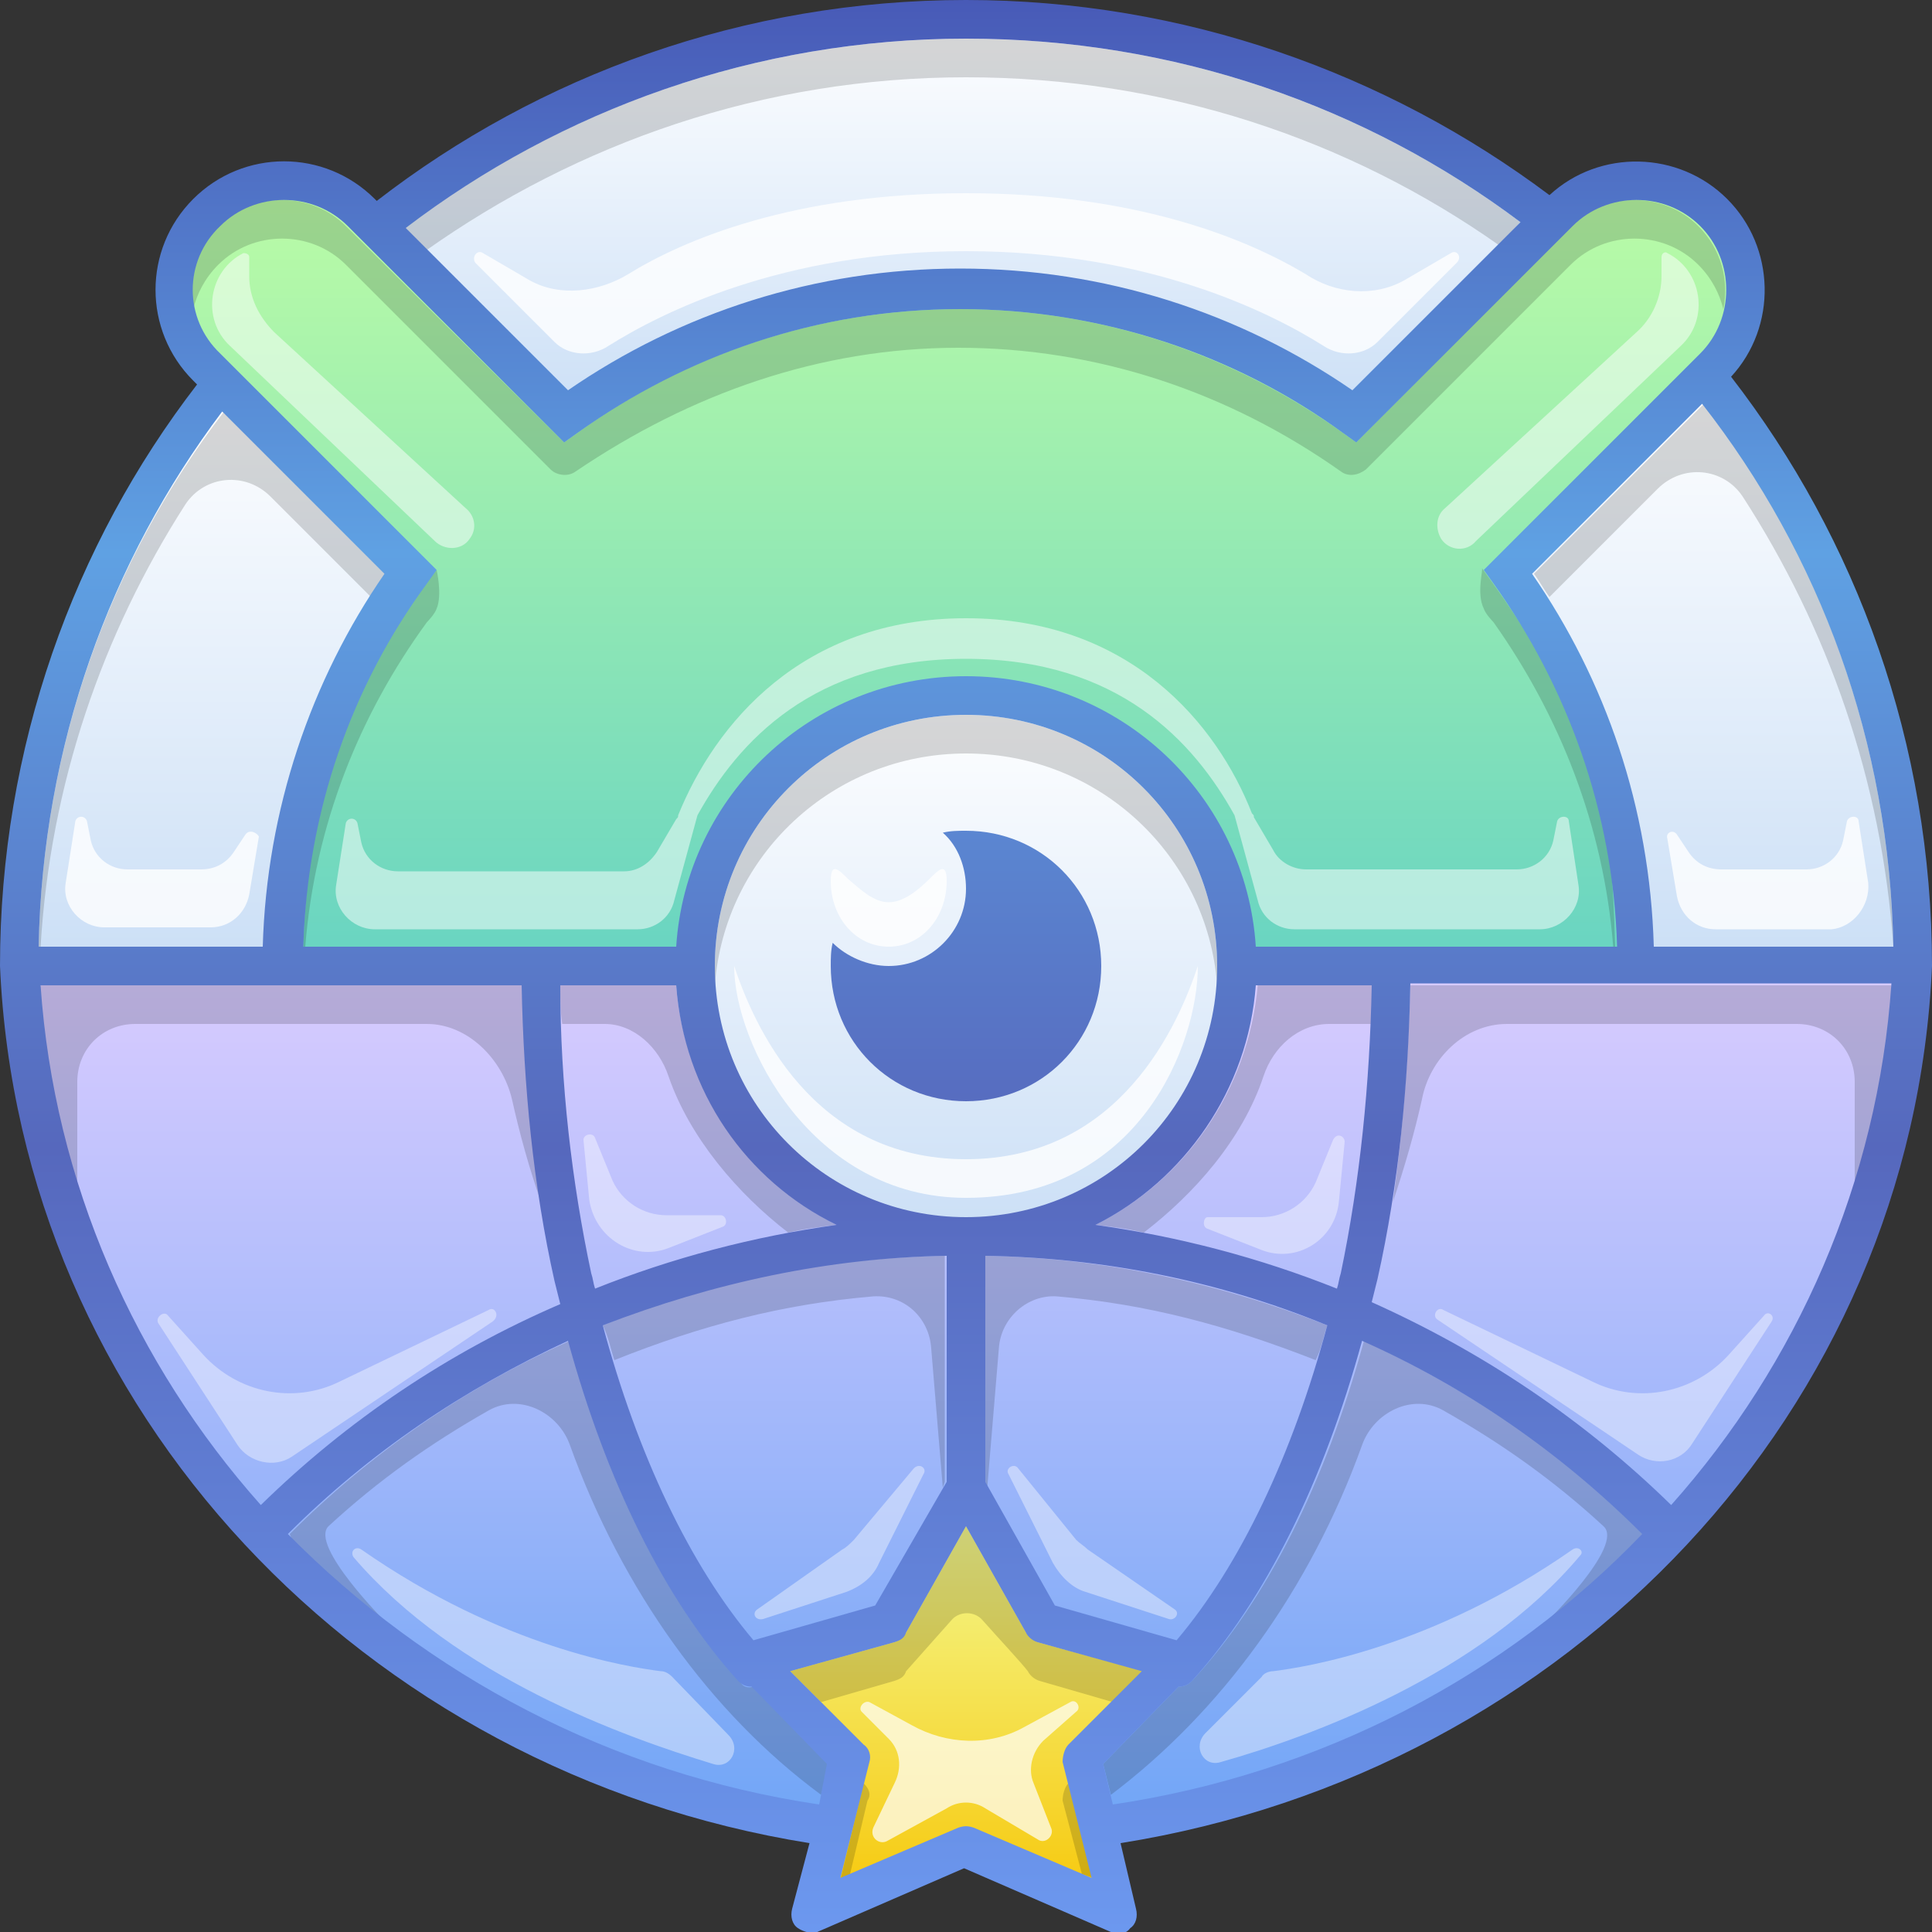 <svg viewBox="0 0 100 100" xmlns="http://www.w3.org/2000/svg">
<rect x="0" y="0" width="100" height="100" fill="#333333" stroke="none"/>
<linearGradient id="gr-violet" x2="0%" y2="100%">
<stop offset="0" stop-color="#daccff"/>
<stop offset="1" stop-color="#6fa5f6"/>
</linearGradient>
<path fill="url(#gr-violet)" d="M1 50c1.1 25 22.6 45 49 45s47.9-20 49-45H1z"/>
<linearGradient id="gr-green" x2="0%" y2="100%">
<stop offset="0" stop-color="#bdfda5"/>
<stop offset="1" stop-color="#68d4c2"/>
</linearGradient>
<path fill="url(#gr-green)" d="M21.2 29.6c-4.1 5.7-6.6 12.8-6.6 20.4h70c0-7.6-2.4-14.7-6.6-20.4L88.7 19c2.2-2.2 2.2-5.8 0-8s-5.8-2.2-8 0L70.1 21.6C64.3 17.4 57.3 15 49.7 15S35 17.4 29.2 21.6L18.7 11c-2.2-2.2-5.8-2.2-8 0s-2.2 5.8 0 8l10.5 10.6z"/>
<linearGradient id="gr-yellow" x2="0%" y2="100%">
<stop offset="0" stop-color="#f3fd9b"/>
<stop offset="1" stop-color="#f7c708"/>
</linearGradient>
<path fill="url(#gr-yellow)" d="m50 77-4 7-7 2 5 5-2 8 8-3.5 8 3.5-2-8 5-5-7-2-4-7z"/>
<linearGradient id="gr-white" x2="0%" y2="100%">
<stop offset="0" stop-color="#fff"/>
<stop offset="1" stop-color="#cbdff6"/>
</linearGradient>
<g fill="url(#gr-white)">
<path d="M88.3 19.4 78.1 29.6c4.1 5.7 6.6 12.8 6.6 20.4H99c0-11.6-4-22.2-10.7-30.6z"/>
<path d="M1 50h13.7c0-7.6 2.4-14.7 6.6-20.4l-9.8-9.8C4.9 28.1 1 38.6 1 50z"/>
<path d="M50 1C38.4 1 27.8 5 19.4 11.7l9.8 9.8C35 17.4 42 15 49.7 15c7.6 0 14.7 2.4 20.4 6.6l10.1-10.1C71.9 4.9 61.4 1 50 1z"/>
<circle cx="50" cy="50" r="14"/>
</g>
<g fill="#fff">
<path fill-opacity=".4" d="m62.5 63.6 2.8 1.1c1.8.7 3.8-.5 4-2.5l.3-3.1c0-.3-.4-.5-.6-.1l-.9 2.2c-.5 1.1-1.6 1.8-2.8 1.8h-2.8c-.2 0-.3.5 0 .6zm-27.9 1 2.8-1.1c.3-.1.2-.6-.1-.6h-2.8c-1.2 0-2.3-.7-2.8-1.8l-.9-2.2c-.1-.3-.6-.2-.6.1l.3 3.1c.3 2 2.3 3.2 4.1 2.5zM47.3 76l-3.1 3.7c-.2.2-.4.4-.6.5l-4.4 3.1c-.3.2-.1.6.3.5l4.3-1.4c.8-.3 1.4-.8 1.7-1.5l2.3-4.6c.2-.3-.2-.6-.5-.3zm9 4.2c-.2-.2-.4-.3-.6-.5l-3-3.7c-.2-.3-.7 0-.5.3l2.3 4.6c.4.7 1 1.3 1.7 1.5l4.3 1.4c.3.1.6-.3.3-.5l-4.5-3.1zm-31-12.4-7.7 3.7c-2.4 1.2-5.3.6-7.1-1.4l-1.8-2c-.2-.3-.7.1-.5.4l4.1 6.3c.6.9 1.9 1.2 2.8.6l10.4-7c.4-.3.1-.8-.2-.6zm66 .3-1.8 2c-1.8 2-4.7 2.6-7.1 1.4l-7.7-3.7c-.3-.2-.6.3-.3.5l10.4 7c.9.6 2.2.4 2.8-.6l4.1-6.3c.2-.3-.2-.6-.4-.3zm-9.9 12.1c-7.3 5.1-13.9 6.1-15.5 6.3-.2 0-.5.1-.6.3l-2.9 2.9c-.7.7-.1 1.8.8 1.5 4.6-1.3 13.4-4.5 18.6-10.7.2-.2-.1-.5-.4-.3zm-46.6 6.6c-.2-.2-.4-.3-.6-.3-1.6-.2-8.2-1.2-15.5-6.3-.3-.2-.6.1-.4.4 5.3 6.2 14 9.3 18.6 10.7.9.3 1.5-.8.8-1.5l-2.9-3z"/>
<path fill-opacity=".5" d="M24.3 27.9c.4-.5.3-1.2-.2-1.6l-9.9-9.1c-.8-.8-1.3-1.8-1.3-2.9v-1c0-.1-.1-.2-.3-.2-1.8.9-2.2 3.4-.7 4.8L22.5 28c.5.5 1.4.5 1.8-.1zm56.9 14.6c0-.3-.5-.3-.6 0l-.2 1c-.2.9-1 1.5-1.9 1.5H67.6c-.7 0-1.4-.4-1.7-1l-1-1.7c0-.1 0-.1-.1-.2C63 37.5 58.5 32 50 32s-13 5.5-14.9 10.2c0 .1 0 .1-.1.2l-1 1.7c-.4.6-1 1-1.7 1H20.6c-.9 0-1.7-.6-1.9-1.5l-.2-1c-.1-.3-.5-.3-.6 0l-.5 3.2c-.2 1.2.8 2.3 2 2.3H33c.9 0 1.7-.6 1.9-1.5l1.2-4.4c2.1-3.8 6-8.1 13.9-8.1s11.8 4.3 13.9 8.1l1.2 4.4c.2.9 1 1.5 1.9 1.5h12.7c1.2 0 2.2-1.1 2-2.3l-.5-3.3zm5.1-29.4c-.1-.1-.3 0-.3.2v1c0 1.1-.5 2.2-1.3 2.9l-9.9 9.1c-.5.4-.5 1.1-.2 1.6.4.6 1.3.7 1.8.1L87 17.9c1.5-1.4 1.1-3.9-.7-4.8z"/>
<path fill-opacity=".7" d="m46 90-1.4-1.4c-.2-.2.1-.6.4-.5l2.2 1.2c1.8 1 4 1.1 5.8.1l2.4-1.3c.3-.2.6.3.3.5L54 90.1c-.6.6-.8 1.5-.5 2.2l.9 2.3c.2.4-.3.9-.7.6L51 93.6c-.6-.4-1.4-.4-2 0l-3.1 1.7c-.4.2-.9-.2-.7-.7l1.1-2.3c.4-.8.3-1.7-.3-2.3z"/>
<path fill-opacity=".8" d="m75.1 13.1-2.4 1.4c-1.6.9-3.6.7-5.1-.3-3-1.8-8.7-4.2-17.6-4.2s-14.6 2.4-17.5 4.2c-1.5.9-3.5 1.2-5.1.3L25 13.1c-.3-.2-.6.2-.4.5l4.1 4.1c.7.7 1.9.8 2.8.2 2.7-1.7 9-4.9 18.5-4.9s15.8 3.2 18.5 4.9c.9.6 2.1.5 2.8-.2l4.1-4.1c.3-.3 0-.7-.3-.5zM49 45.6c0-1-.4-.6-.9-.1s-1.3 1.2-2.1 1.2-1.5-.7-2.1-1.2c-.5-.5-.9-.9-.9.1 0 1.9 1.3 3.4 3 3.4s3-1.5 3-3.4zM50 60c-8 0-11-7-12-10 0 4 4 12 12 12 9 0 12-8 12-12-1 3-4 10-12 10zM12.7 43.2l-.6.9c-.4.6-1 .9-1.7.9H6.6c-.9 0-1.7-.6-1.9-1.5l-.2-1c-.1-.3-.5-.3-.6 0l-.5 3.2c-.2 1.2.8 2.3 2 2.3h5.5c1 0 1.8-.7 2-1.7l.5-3c-.1-.2-.5-.4-.7-.1zm84 2.5-.5-3.2c0-.3-.5-.3-.6 0l-.2 1c-.2.9-1 1.5-1.9 1.5h-4.4c-.7 0-1.3-.3-1.7-.9l-.6-.9c-.2-.3-.6-.1-.5.2l.5 3c.2 1 1 1.7 2 1.7h6c1.1-.1 2-1.2 1.9-2.4z"/>
</g>
<g fill="#000" fill-opacity=".16">
<path d="M9.6 26.1c1-1.5 3.1-1.7 4.4-.4l5.2 5.2c.3-.4.5-.8.8-1.2l-8.4-8.4C5.7 29 2.2 38.6 2 49h.1c.5-8.4 3.2-16.2 7.5-22.9zm78.6-5.2-8.8 8.8c.3.4.5.8.8 1.2l5.6-5.6c1.3-1.3 3.4-1.1 4.4.4 4.4 6.8 7.2 14.7 7.8 23.3-.2-10.6-3.8-20.3-9.8-28.1zm-9.5-9.4C70.7 5.5 60.8 2 50 2c-10.9 0-21 3.7-29.1 9.8L22 13c7.9-5.6 17.5-9 28-9 10.3 0 19.8 3.2 27.6 8.7l1.1-1.2zm-22 51.9c.9.1 1.7.2 2.5.4 2.6-2 5.1-4.8 6.2-8.1.5-1.5 1.8-2.7 3.4-2.7H71c0-.7 0-1.3.1-2h-6c-.5 5.5-3.8 10.1-8.4 12.4zm-22.1-7.7c1.1 3.2 3.6 6.1 6.2 8.1.8-.2 1.7-.3 2.5-.4-4.6-2.3-7.9-7-8.3-12.4h-6c0 .7 0 1.3.1 2h2.2c1.5 0 2.8 1.2 3.3 2.7zm-8.1 1.2c.4 1.8.9 3.6 1.5 5.3-.6-3.7-.9-7.4-.9-11.2h-25C1 55 4 65 4 65v-9c0-1.7 1.3-3 3-3h15.1c2.1 0 3.9 1.8 4.4 3.9zm45.6 5.3c.6-1.8 1.1-3.5 1.5-5.3.4-2.1 2.2-3.9 4.4-3.9h15c1.7 0 3 1.3 3 3v9s2-9 1.9-14H73c-.1 3.8-.4 7.6-.9 11.2zM38.3 87c-3.8-4.2-6.8-10.3-8.8-17.6-5.4 2.4-10.3 5.8-14.5 10 .5 1.6 5 4.6 5 4.6s-4-4-3-5c2.6-2.4 5.3-4.3 8.3-6 1.6-.9 3.6.1 4.2 1.8 2.7 7.5 7.3 13.9 13 18.1l.4-1.6-3.9-4c-.3.1-.6 0-.7-.3zm23.4 0c-.2.2-.4.3-.7.3l-3.9 4 .4 1.6c5.7-4.3 10.3-10.6 13-18.1.6-1.7 2.6-2.7 4.2-1.8 3 1.7 5.7 3.6 8.3 6 1.1 1-3 5-3 5s4.5-3 5.1-4.6c-4.2-4.2-9.1-7.5-14.5-10-2 7.3-5 13.4-8.9 17.6zm7-18.4C63.1 66.4 57.1 65.1 51 65v11.7l.1.3.6-7.2c.1-1.6 1.5-2.8 3-2.7 4.7.4 8.8 1.5 13.4 3.3.3-.6.4-1.2.6-1.8zm-36.9 1.8c4.5-1.8 8.7-2.9 13.4-3.3 1.6-.1 2.9 1.1 3 2.7l.6 7.2.1-.3V65c-6.1.1-12.1 1.3-17.7 3.6.3.6.4 1.2.6 1.8z"/>
<path d="M15.7 49h.1c.5-6.3 2.8-12 6.3-16.8 0 0 .4-.4.5-.7.3-.7 0-2 0-2-5.1 6-6.7 12.7-6.9 19.5zm72.2-37.3c-1.8-1.8-4.8-1.8-6.6 0L70.2 22.9l-.7-.5c-5.6-4-12.4-6.4-19.8-6.4s-14.3 2.4-19.8 6.4l-.7.5-11.3-11.2c-1.8-1.8-4.8-1.8-6.6 0-1.2 1.2-1.6 2.8-1.3 4.3.2-.8.6-1.6 1.3-2.3 1.8-1.8 4.8-1.8 6.6 0l10.6 10.6c.3.3.9.4 1.3.1 5.9-4 12.6-6.4 19.8-6.4 7.2 0 14 2.3 19.8 6.4.4.3.9.2 1.3-.1l10.6-10.6c1.8-1.8 4.8-1.8 6.6 0 .7.7 1.1 1.5 1.3 2.3.3-1.5-.1-3.1-1.3-4.3zM76.8 31.5c.1.3.5.7.5.7C80.7 37 83 42.7 83.5 49h.1c-.2-6.8-.6-11-6.9-19.6.1 0-.3 1.3.1 2.1zm-23.7 53L50 79l-3.1 5.5c-.1.2-.3.4-.6.5l-5.4 1.5 1.6 1.6 3.8-1.1c.3-.1.5-.2.6-.5l2.4-2.7c.4-.4 1.1-.4 1.5 0 .8.9 2.1 2.3 2.4 2.7.1.2.3.4.6.5l3.8 1.1 1.6-1.6-5.5-1.5c-.2-.1-.4-.3-.6-.5zm2.2 7.8c-.2.2-.3.6-.3.9l1 3.8.6.2-1.3-4.9zm-10.6 0-1.2 5 .5-.3.9-3.8c.2-.3.1-.6-.2-.9zM50 37c-7.2 0-13 5.8-13 13v1c.5-6.7 6.1-12 13-12s12.5 5.3 13 12v-1c0-7.2-5.8-13-13-13z"/>
</g>
<linearGradient id="gr-border" gradientUnits="userSpaceOnUse" x2="0%" y2="100%">
<stop offset="0" stop-color="#485ab7"/>
<stop offset=".286" stop-color="#5fa1e3"/>
<stop offset=".594" stop-color="#5668bd"/>
<stop offset="1" stop-color="#6c98ef"/>
</linearGradient>
<g fill="url(#gr-border)">
<path d="M100 50c0-11.5-3.9-22.1-10.4-30.5 2.4-2.6 2.3-6.7-.2-9.2-2.5-2.5-6.6-2.6-9.2-.2C71.8 3.8 61.3 0 50 0 38.5 0 27.9 3.9 19.5 10.4l-.1-.1c-2.6-2.6-6.8-2.6-9.4 0-2.6 2.6-2.6 6.8 0 9.4l.2.2C3.8 28.2 0 38.7 0 50c1 23 18.8 41.7 41.9 45.4l-.9 3.4c-.1.4 0 .8.3 1 .3.2.7.3 1 .2l7.6-3.3 7.6 3.3c.3.2.8.1 1-.2.3-.2.4-.6.3-1l-.8-3.4C81.2 91.7 99 73 100 50zM86.5 77.9C82 73.5 76.8 70 71 67.4l.3-1.2c1.1-4.9 1.6-10.1 1.7-15.3h24.9c-.7 10.3-4.9 19.7-11.4 27zM98 49H85.6c-.2-7.2-2.5-13.8-6.3-19.3l8.8-8.8c6.1 7.8 9.7 17.5 9.9 28.1zM50 2c10.8 0 20.7 3.5 28.7 9.5L70 20.2c-5.8-4-12.8-6.3-20.3-6.3s-14.5 2.3-20.3 6.3L21 11.8C29 5.7 39.1 2 50 2zm-38.6 9.7c1.8-1.8 4.8-1.8 6.6 0l11.2 11.2.7-.5c5.6-4 12.4-6.4 19.8-6.4s14.3 2.4 19.8 6.4l.7.5 11.2-11.2c1.8-1.8 4.8-1.8 6.6 0 1.8 1.8 1.8 4.8 0 6.6L76.8 29.5l.5.7c3.8 5.3 6.2 11.8 6.4 18.8H65c-.5-7.8-7-14-15-14s-14.5 6.2-15 14H15.7c.2-7 2.5-13.5 6.4-18.8l.5-.7-11.2-11.2c-1.9-1.8-1.9-4.8 0-6.6zM49 65v11.7l-3.7 6.4-6.3 1.8c-3.3-3.9-6-9.6-7.8-16.3 5.7-2.2 11.7-3.5 17.8-3.6zm-18.2 1.7c-.1-.3-.1-.5-.2-.8-1-4.7-1.6-9.8-1.6-14.9h6c.4 5.5 3.6 10.1 8.3 12.4-4.3.6-8.5 1.7-12.5 3.3zM37 50c0-7.2 5.8-13 13-13s13 5.8 13 13-5.8 13-13 13-13-5.8-13-13zm14 15c6.1.1 12.1 1.3 17.7 3.6-1.8 6.7-4.5 12.4-7.8 16.3l-6.3-1.8-3.6-6.4V65zm5.7-1.6c4.6-2.3 7.9-7 8.3-12.4h6c-.1 5.1-.6 10.1-1.6 14.9-.1.3-.1.5-.2.8-4-1.6-8.2-2.7-12.5-3.3zM11.5 21.3l8.4 8.4c-3.8 5.5-6.1 12.2-6.3 19.3H2c.2-10.4 3.7-20 9.5-27.7zm2 56.6C7 70.6 2.8 61.2 2.1 51H27c.1 5.2.6 10.4 1.7 15.3l.3 1.2c-5.8 2.5-11 6-15.5 10.4zm28.9 15.5c-10.8-1.6-20.3-6.7-27.5-14 4.2-4.2 9.1-7.5 14.5-10 2 7.3 5 13.4 8.8 17.6.2.2.4.3.7.3l3.9 4-.4 2.1zm8 1.2c-.3-.1-.5-.1-.8 0l-6.1 2.6 1.5-6c.1-.3 0-.7-.3-.9l-3.8-3.8 5.4-1.5c.3-.1.5-.2.6-.5L50 79l3.1 5.5c.1.2.3.4.6.5l5.4 1.5-3.8 3.8c-.2.2-.3.6-.3.9l1.5 6-6.1-2.6zm7.2-1.2-.5-2.1 3.9-4c.3 0 .5-.1.7-.3 3.8-4.2 6.8-10.3 8.8-17.6 5.4 2.4 10.3 5.8 14.5 10-7 7.3-16.6 12.4-27.4 14z"/>
<path d="M57 50c0-3.9-3.1-7-7-7-.4 0-.8 0-1.2.1.8.7 1.2 1.8 1.2 2.9 0 2.2-1.8 4-4 4-1.1 0-2.2-.5-2.9-1.2-.1.4-.1.8-.1 1.2 0 3.9 3.1 7 7 7s7-3.1 7-7z"/>
</g>
</svg>